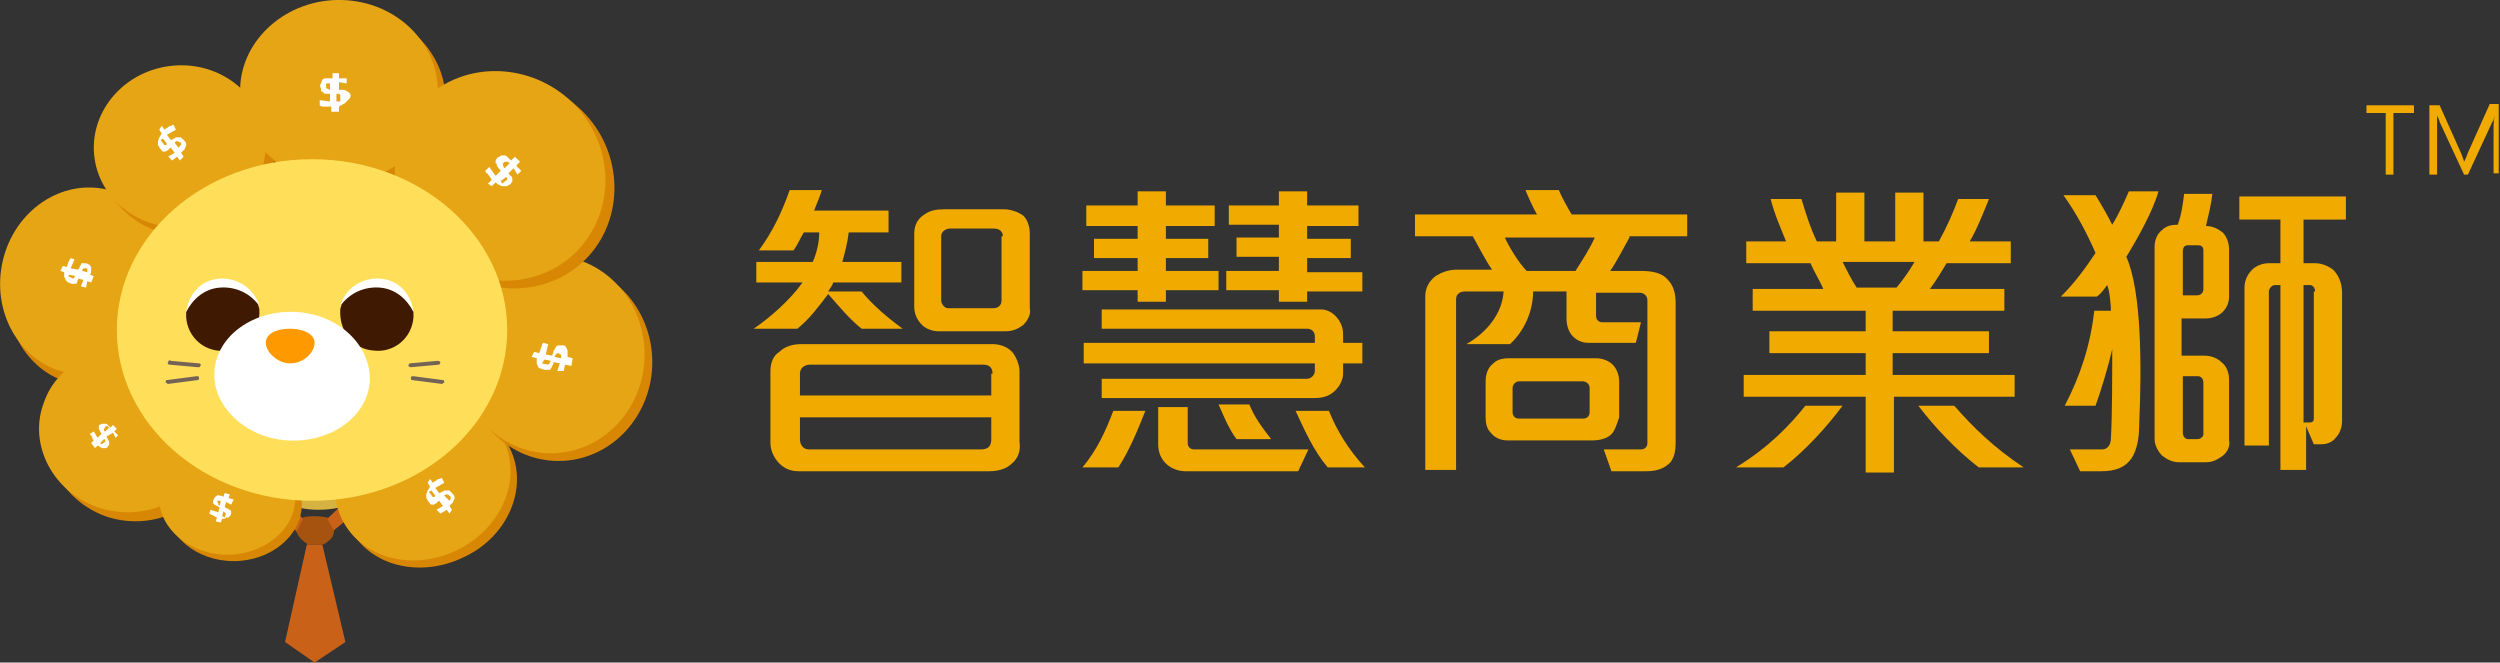 <?xml version="1.0" encoding="utf-8"?>
<!-- Generator: Adobe Illustrator 23.0.1, SVG Export Plug-In . SVG Version: 6.00 Build 0)  -->
<svg version="1.1" id="圖層_1" xmlns="http://www.w3.org/2000/svg" xmlns:xlink="http://www.w3.org/1999/xlink" x="0px" y="0px"
	 viewBox="0 0 194.7 51.6" enable-background="new 0 0 194.7 51.6" xml:space="preserve">
<rect x="0" y="0" width="194.7" height="51.6" fill="#333333" stroke="none"/>
<g>
	<g>
		<path fill="#D6B241" d="M28.5,38c0,0.9-1.6,1.7-3.7,1.7c-2,0-3.7-0.8-3.7-1.7c0-0.9,1.6-1.7,3.7-1.7C26.8,36.3,28.5,37.1,28.5,38z
			"/>
		<g>
			<g>
				<g>
					<g>
						<defs>
							<polygon id="SVGID_1_" points="23.9,42.4 25.1,42.4 26.9,50 24.5,51.6 22.2,50 							"/>
						</defs>
						<use xlink:href="#SVGID_1_"  overflow="visible" fill="#C96218"/>
						<clipPath id="SVGID_2_">
							<use xlink:href="#SVGID_1_"  overflow="visible"/>
						</clipPath>
					</g>
				</g>
				<g>
					<defs>
						<path id="SVGID_3_" d="M26,41l-0.5-0.7c0,0-0.5-0.1-1-0.1c-0.6,0-0.9,0.1-0.9,0.1L23,41c0,0,0,0.4,0.3,0.8
							c0.3,0.4,0.7,0.6,0.7,0.6h1.2c0,0,0.4-0.2,0.7-0.6C26.1,41.3,26,41,26,41z"/>
					</defs>
					<use xlink:href="#SVGID_3_"  overflow="visible" fill="#A6530F"/>
					<clipPath id="SVGID_4_">
						<use xlink:href="#SVGID_3_"  overflow="visible"/>
					</clipPath>
				</g>
			</g>
			<path fill="#C96218" d="M23.6,40.4l-2.6-2.7c0,0-0.6,0.3-0.2,1.1c0.3,0.8,2.3,2.6,2.3,2.6L23.6,40.4z"/>
			<path fill="#C96218" d="M25.5,40.4l2.8-2.7c0,0,0.6,0.3,0.2,1.1c-0.3,0.8-2.5,2.5-2.5,2.5L25.5,40.4z"/>
			<g>
				<defs>
					<path id="SVGID_5_" d="M23.6,40.4l-2.6-2.7c0,0-0.6,0.3-0.2,1.1c0.3,0.8,2.3,2.6,2.3,2.6L23.6,40.4z"/>
				</defs>
				<clipPath id="SVGID_6_">
					<use xlink:href="#SVGID_5_"  overflow="visible"/>
				</clipPath>
			</g>
			<g>
				<defs>
					<path id="SVGID_7_" d="M25.5,40.4l2.8-2.7c0,0,0.6,0.3,0.2,1.1c-0.3,0.8-2.5,2.5-2.5,2.5L25.5,40.4z"/>
				</defs>
				<clipPath id="SVGID_8_">
					<use xlink:href="#SVGID_7_"  overflow="visible"/>
				</clipPath>
			</g>
		</g>
		<g>
			<g>
				<path fill="#D88705" d="M13.8,23.9c-0.7,4-4.3,6.6-7.9,6s-6-4.5-5.2-8.4c0.7-4,4.3-6.6,7.9-6C12.2,16.2,14.6,20,13.8,23.9z"/>
			</g>
			<g>
				
					<ellipse transform="matrix(0.185 -0.983 0.983 0.185 -16.035 24.42)" fill="#E6A514" cx="6.7" cy="21.9" rx="7.3" ry="6.7"/>
			</g>
		</g>
		<g>
			<g>
				<path fill="#D88705" d="M16.6,36.5c-1.1,3.3-4.9,4.9-8.4,3.7C4.7,38.9,2.9,35.3,4,32c1.1-3.3,4.9-4.9,8.4-3.7
					C15.9,29.6,17.8,33.2,16.6,36.5z"/>
			</g>
			<g>
				<path fill="#E6A514" d="M16,35.8c-1.1,3.3-4.9,4.9-8.4,3.7c-3.5-1.2-5.4-4.9-4.2-8.1c1.1-3.3,4.9-4.9,8.4-3.7
					C15.3,28.9,17.2,32.5,16,35.8z"/>
			</g>
		</g>
		<g>
			<g>
				<path fill="#D88705" d="M23.5,39.3c0,2.4-2.4,4.4-5.3,4.4c-2.9,0-5.3-2-5.3-4.4s2.4-4.4,5.3-4.4C21.1,34.9,23.5,36.9,23.5,39.3z
					"/>
			</g>
			<g>
				<path fill="#E6A514" d="M23,38.8c0,2.4-2.4,4.4-5.3,4.4c-2.9,0-5.3-2-5.3-4.4c0-2.4,2.4-4.4,5.3-4.4C20.7,34.4,23,36.4,23,38.8z
					"/>
			</g>
		</g>
		<g>
			<g>
				<path fill="#D88705" d="M21.3,11.1c0.5,3.5-2.1,6.7-5.8,7.2c-3.7,0.5-7.1-1.9-7.6-5.3C7.4,9.6,10,6.3,13.7,5.8
					C17.4,5.3,20.8,7.6,21.3,11.1z"/>
			</g>
			<g>
				<ellipse transform="matrix(0.99 -0.142 0.142 0.99 -1.48 2.097)" fill="#E6A514" cx="14" cy="11.4" rx="6.7" ry="6.3"/>
			</g>
		</g>
		<g>
			<g>
				
					<ellipse transform="matrix(2.795412e-02 -1 1 2.795412e-02 18.541 34.557)" fill="#D88705" cx="27" cy="7.7" rx="7.1" ry="7.7"/>
			</g>
			<g>
				<path fill="#E6A514" d="M34.1,7.3c-0.1,3.9-3.7,7-7.9,6.9c-4.3-0.1-7.6-3.4-7.5-7.3c0.1-3.9,3.7-7,7.9-6.9
					C30.9,0.1,34.2,3.4,34.1,7.3z"/>
			</g>
		</g>
		<g>
			<g>
				<path fill="#D88705" d="M39.7,34.9c1.5,3-0.1,6.9-3.6,8.5c-3.5,1.7-7.5,0.6-8.9-2.4c-1.5-3,0.1-6.9,3.6-8.5
					C34.2,30.8,38.2,31.9,39.7,34.9z"/>
			</g>
			<g>
				
					<ellipse transform="matrix(0.899 -0.438 0.438 0.899 -13.037 18.152)" fill="#E6A514" cx="32.9" cy="37.4" rx="7" ry="6.1"/>
			</g>
		</g>
		<g>
			<g>
				<ellipse fill="#D88705" cx="43.5" cy="28.2" rx="7.3" ry="7.7"/>
			</g>
			<g>
				<ellipse fill="#E6A514" cx="42.9" cy="27.6" rx="7.3" ry="7.7"/>
			</g>
		</g>
		<g>
			<g>
				<path fill="#D88705" d="M45.6,20.2c-3.1,3.1-8.3,3-11.6-0.2c-3.3-3.3-3.4-8.4-0.3-11.6c3.1-3.1,8.3-3,11.6,0.2
					S48.7,17.1,45.6,20.2z"/>
			</g>
			<g>
				<path fill="#E6A514" d="M44.9,19.6c-3.1,3.1-8.3,3-11.6-0.2c-3.3-3.3-3.4-8.4-0.3-11.6c3.1-3.1,8.3-3,11.6,0.2
					C47.9,11.3,48,16.4,44.9,19.6z"/>
			</g>
		</g>
		<g>
			<ellipse fill="#FFDF5A" cx="24.3" cy="25.7" rx="15.2" ry="13.3"/>
			<g>
				<path fill="#FFFFFF" d="M29.6,22.5c1.2,0.1,2.2,0.9,2.6,1.9c-0.1-1.4-1.1-2.6-2.6-2.7s-2.7,0.8-3.1,2.1
					C27.3,22.9,28.4,22.3,29.6,22.5z"/>
				<path fill="#3F1901" d="M29.1,27.3c1.6,0.2,3-1,3.1-2.6c0-0.1,0-0.3,0-0.4c-0.5-1-1.4-1.8-2.6-1.9c-1.2-0.1-2.3,0.4-3,1.3
					c0,0.1-0.1,0.3-0.1,0.4C26.4,25.8,27.5,27.2,29.1,27.3z"/>
			</g>
			<g>
				<path fill="#FFFFFF" d="M17.1,22.5c-1.2,0.1-2.2,0.9-2.6,1.9c0.1-1.4,1.1-2.6,2.6-2.7c1.4-0.1,2.7,0.8,3.1,2.1
					C19.4,22.9,18.3,22.3,17.1,22.5z"/>
				<path fill="#3F1901" d="M17.6,27.3c-1.6,0.2-3-1-3.1-2.6c0-0.1,0-0.3,0-0.4c0.5-1,1.4-1.8,2.6-1.9c1.2-0.1,2.3,0.4,3,1.3
					c0,0.1,0.1,0.3,0.1,0.4C20.3,25.8,19.1,27.2,17.6,27.3z"/>
			</g>
			<path fill="#FFFFFF" d="M28.8,29.7c-0.2,2.8-3.1,4.8-6.4,4.6c-3.3-0.2-5.9-2.7-5.7-5.4c0.2-2.8,3.1-4.8,6.4-4.6
				C26.4,24.5,28.9,26.9,28.8,29.7z"/>
			<g>
				<path fill="#FF9900" d="M24.5,26.7c0,0.7-0.8,1.6-1.9,1.6c-1,0-1.9-0.9-1.9-1.6c0-0.7,0.8-1.1,1.9-1.1
					C23.6,25.6,24.5,26,24.5,26.7z"/>
			</g>
			<g>
				<path fill="#736357" d="M32,28.6c-0.1,0-0.2-0.1-0.2-0.1c0-0.1,0.1-0.2,0.1-0.2l2.2-0.2c0.1,0,0.2,0.1,0.2,0.1
					c0,0.1-0.1,0.2-0.1,0.2L32,28.6C32.1,28.6,32,28.6,32,28.6z"/>
				<path fill="#736357" d="M34.4,29.9C34.4,29.9,34.4,29.9,34.4,29.9l-2.3-0.3c-0.1,0-0.1-0.1-0.1-0.2c0-0.1,0.1-0.1,0.2-0.1
					l2.3,0.3c0.1,0,0.1,0.1,0.1,0.2C34.5,29.8,34.5,29.9,34.4,29.9z"/>
				<path fill="#736357" d="M15.4,28.6C15.4,28.6,15.4,28.6,15.4,28.6l-2.2-0.2c-0.1,0-0.2-0.1-0.1-0.2c0-0.1,0.1-0.2,0.2-0.1
					l2.2,0.2c0.1,0,0.2,0.1,0.1,0.2C15.6,28.6,15.5,28.6,15.4,28.6z"/>
				<path fill="#736357" d="M13.1,29.9c-0.1,0-0.1-0.1-0.2-0.1c0-0.1,0-0.2,0.1-0.2l2.3-0.3c0.1,0,0.2,0,0.2,0.1
					c0,0.1,0,0.2-0.1,0.2L13.1,29.9C13.1,29.9,13.1,29.9,13.1,29.9z"/>
			</g>
		</g>
		<g>
			<g>
				<path fill="#FFFFFF" d="M25.8,8.7l0-0.4c-0.1,0-0.2,0-0.3,0c-0.1,0-0.2,0-0.3,0c-0.1,0-0.2,0-0.3-0.1l0-0.4l0.8,0.1V7.3
					c0,0-0.2,0-0.3,0c-0.1,0-0.2,0-0.2-0.1c-0.1,0-0.1-0.1-0.2-0.1C25,7,25,7,25,6.9c-0.1-0.2-0.1-0.3,0-0.4c0-0.1,0.1-0.2,0.1-0.3
					c0.1-0.1,0.2-0.1,0.3-0.1c0.1,0,0.5,0,0.5,0V5.7l0.5,0v0.4h0.6l0,0.4l-0.6-0.1V7c0.1,0,0.2,0,0.3,0c0.1,0,0.2,0,0.3,0.1
					c0.1,0,0.1,0.1,0.2,0.1c0,0.1,0.1,0.1,0.1,0.2c0,0.1,0,0.2-0.1,0.3C27,7.9,26.9,8,26.9,8c-0.1,0.1-0.2,0.1-0.3,0.2
					c-0.1,0-0.2,0.1-0.2,0.1v0.4L25.8,8.7z M25.4,6.8c0,0.1,0,0.1,0.1,0.1c0.1,0,0.1,0.1,0.2,0.1l0-0.5c0,0-0.1,0-0.1,0
					c0,0-0.1,0-0.1,0c0,0,0,0-0.1,0c0,0,0,0,0,0.1L25.4,6.8z M26.5,7.9l0-0.5c0,0-0.1-0.1-0.1-0.1c0,0-0.1,0-0.2,0l0,0.6L26.5,7.9z"
					/>
			</g>
			<g>
				<path fill="#FFFFFF" d="M38,14.3l0.3-0.3c-0.1-0.1-0.1-0.2-0.2-0.3c-0.1-0.1-0.1-0.2-0.2-0.2c-0.1-0.1-0.1-0.2-0.1-0.2l0.3-0.3
					l0.5,0.7l0.4-0.4c-0.1-0.1-0.1-0.2-0.2-0.2c0-0.1-0.1-0.2-0.1-0.2c0-0.1,0-0.1-0.1-0.2c0-0.1,0-0.1,0-0.2
					c0.1-0.2,0.2-0.3,0.3-0.3c0.1-0.1,0.2-0.1,0.3-0.1c0.1,0,0.2,0,0.3,0.1c0.1,0.1,0.2,0.2,0.3,0.3l0.3-0.3l0.4,0.4l-0.3,0.3
					l0.4,0.4l-0.3,0.3L40,13.1l-0.4,0.4c0.1,0.1,0.1,0.2,0.2,0.2c0.1,0.1,0.1,0.2,0.1,0.2c0,0.1,0,0.2,0,0.2c0,0.1-0.1,0.1-0.1,0.2
					c-0.1,0.1-0.2,0.1-0.3,0.2c-0.1,0-0.2,0-0.3,0c-0.1,0-0.2,0-0.3-0.1c-0.1,0-0.2-0.1-0.3-0.2l-0.3,0.3L38,14.3z M39.2,12.7
					c0,0-0.1,0.1,0,0.2c0,0.1,0,0.1,0.1,0.2l0.4-0.4c0,0-0.1,0-0.1-0.1c0,0-0.1,0-0.1,0c0,0-0.1,0-0.1,0c0,0,0,0-0.1,0L39.2,12.7z
					 M39.1,14.3l0.4-0.3c0-0.1,0-0.1,0-0.1c0,0,0-0.1-0.1-0.1L39,14.1L39.1,14.3z"/>
			</g>
			<g>
				<path fill="#FFFFFF" d="M41.6,27.4l0.4,0.1c0-0.1,0.1-0.2,0.1-0.3c0-0.1,0.1-0.2,0.1-0.3c0-0.1,0.1-0.2,0.1-0.2l0.4,0.1
					l-0.2,0.8l0.5,0.1c0-0.1,0.1-0.2,0.1-0.3c0-0.1,0.1-0.2,0.1-0.2c0-0.1,0.1-0.1,0.1-0.2c0,0,0.1-0.1,0.2-0.1c0.2,0,0.3,0,0.4,0
					c0.1,0,0.2,0.1,0.2,0.2c0.1,0.1,0.1,0.2,0.1,0.3c0,0.1,0,0.3,0,0.4l0.4,0.1l-0.1,0.6L44,28.4l-0.1,0.5l-0.5,0l0.2-0.6l-0.5-0.1
					c0,0.1,0,0.2-0.1,0.3c0,0.1-0.1,0.2-0.1,0.2c0,0.1-0.1,0.1-0.2,0.1c-0.1,0-0.2,0-0.3,0c-0.1,0-0.2-0.1-0.3-0.1s-0.2-0.1-0.2-0.2
					c-0.1-0.1-0.1-0.2-0.1-0.3c0-0.1,0-0.2,0-0.3l-0.4-0.1L41.6,27.4z M43.5,27.5c-0.1,0-0.1,0-0.2,0.1c0,0-0.1,0.1-0.1,0.2l0.5,0.1
					c0,0,0-0.1,0-0.1c0,0,0-0.1,0-0.1c0,0,0-0.1,0-0.1c0,0,0,0-0.1,0L43.5,27.5z M42.2,28.3l0.5,0.1c0,0,0.1-0.1,0.1-0.1
					c0,0,0-0.1,0.1-0.2l-0.5-0.1L42.2,28.3z"/>
			</g>
			<g>
				<path fill="#FFFFFF" d="M33.5,37.3l0.2,0.3c0.1-0.1,0.2-0.1,0.3-0.2c0.1-0.1,0.2-0.1,0.2-0.1c0.1,0,0.2-0.1,0.2-0.1l0.2,0.4
					l-0.7,0.4l0.3,0.4c0.1,0,0.2-0.1,0.2-0.1c0.1,0,0.2-0.1,0.2-0.1c0.1,0,0.1,0,0.2,0c0.1,0,0.1,0,0.2,0c0.1,0.1,0.2,0.2,0.3,0.3
					c0.1,0.1,0.1,0.2,0.1,0.3c0,0.1-0.1,0.2-0.1,0.3c-0.1,0.1-0.2,0.2-0.3,0.3l0.2,0.3L35,40l-0.2-0.3L34.3,40L34,39.7l0.5-0.3
					l-0.3-0.4c-0.1,0.1-0.2,0.1-0.2,0.2c-0.1,0-0.2,0.1-0.2,0.1c-0.1,0-0.2,0-0.2,0c-0.1,0-0.1-0.1-0.2-0.2
					c-0.1-0.1-0.1-0.2-0.2-0.3c0-0.1,0-0.2,0-0.3c0-0.1,0.1-0.2,0.1-0.3c0.1-0.1,0.1-0.2,0.2-0.3l-0.2-0.3L33.5,37.3z M35,38.6
					c0,0-0.1-0.1-0.2-0.1c-0.1,0-0.1,0-0.2,0.1L35,39C35,39,35,39,35,39c0,0,0-0.1,0.1-0.1c0,0,0-0.1,0-0.1c0,0,0,0,0-0.1L35,38.6z
					 M33.4,38.3l0.3,0.4c0.1,0,0.1,0,0.1,0c0,0,0.1,0,0.1-0.1l-0.3-0.4L33.4,38.3z"/>
			</g>
			<g>
				<path fill="#FFFFFF" d="M12.6,9.8l0.2,0.3C12.9,10,13,10,13.1,9.9c0.1-0.1,0.2-0.1,0.2-0.1c0.1,0,0.2-0.1,0.2-0.1l0.2,0.4
					l-0.7,0.4l0.3,0.4c0.1,0,0.2-0.1,0.2-0.1c0.1,0,0.2-0.1,0.2-0.1c0.1,0,0.1,0,0.2,0c0.1,0,0.1,0,0.2,0c0.1,0.1,0.2,0.2,0.3,0.3
					c0.1,0.1,0.1,0.2,0.1,0.3c0,0.1-0.1,0.2-0.1,0.3c-0.1,0.1-0.2,0.2-0.3,0.3l0.2,0.3L14,12.5l-0.2-0.3l-0.4,0.3l-0.3-0.3l0.5-0.3
					l-0.3-0.4c-0.1,0.1-0.2,0.1-0.2,0.2c-0.1,0-0.2,0.1-0.2,0.1c-0.1,0-0.2,0-0.2,0c-0.1,0-0.1-0.1-0.2-0.2
					c-0.1-0.1-0.1-0.2-0.2-0.3c0-0.1,0-0.2,0-0.3s0.1-0.2,0.1-0.3c0.1-0.1,0.1-0.2,0.2-0.3l-0.2-0.3L12.6,9.8z M14,11.1
					c0,0-0.1-0.1-0.2-0.1c-0.1,0-0.1,0-0.2,0.1l0.3,0.4c0,0,0.1-0.1,0.1-0.1c0,0,0-0.1,0.1-0.1c0,0,0-0.1,0-0.1c0,0,0,0,0-0.1
					L14,11.1z M12.5,10.9l0.3,0.4c0.1,0,0.1,0,0.1,0c0,0,0.1,0,0.1-0.1l-0.3-0.4L12.5,10.9z"/>
			</g>
			<g>
				<path fill="#FFFFFF" d="M4.9,20.7l0.3,0.1c0-0.1,0.1-0.2,0.1-0.3c0-0.1,0.1-0.2,0.1-0.2c0-0.1,0.1-0.1,0.1-0.2l0.3,0.1l-0.3,0.7
					L6.1,21c0-0.1,0.1-0.1,0.1-0.2c0-0.1,0.1-0.1,0.1-0.2c0-0.1,0.1-0.1,0.1-0.1c0,0,0.1,0,0.1,0c0.2,0,0.3,0,0.4,0.1
					c0.1,0,0.1,0.1,0.2,0.2c0,0.1,0,0.2,0,0.3c0,0.1,0,0.2-0.1,0.3l0.3,0.1l-0.2,0.5l-0.3-0.1l-0.1,0.5l-0.4-0.1l0.2-0.5l-0.4-0.1
					c0,0.1-0.1,0.2-0.1,0.2C6.1,21.9,6,21.9,6,22c0,0.1-0.1,0.1-0.2,0.1c-0.1,0-0.1,0-0.2,0c-0.1,0-0.2-0.1-0.3-0.1
					c-0.1-0.1-0.1-0.1-0.2-0.2c0-0.1-0.1-0.2-0.1-0.3c0-0.1,0-0.2,0-0.3l-0.3-0.1L4.9,20.7z M6.6,20.9c-0.1,0-0.1,0-0.1,0
					S6.4,21,6.4,21.1l0.4,0.1c0,0,0-0.1,0-0.1c0,0,0-0.1,0-0.1c0,0,0,0,0-0.1c0,0,0,0,0,0L6.6,20.9z M5.3,21.5l0.4,0.2
					c0,0,0.1-0.1,0.1-0.1c0,0,0-0.1,0.1-0.1l-0.5-0.1L5.3,21.5z"/>
			</g>
			<g>
				<path fill="#FFFFFF" d="M7.1,34.5l0.2-0.2c-0.1-0.1-0.1-0.1-0.1-0.2c0-0.1-0.1-0.1-0.1-0.2C7,33.9,7,33.8,7,33.8l0.3-0.2
					l0.3,0.5l0.3-0.3c0-0.1-0.1-0.1-0.1-0.2c0-0.1-0.1-0.1-0.1-0.2c0-0.1,0-0.1,0-0.2s0-0.1,0-0.1C7.8,33.1,7.9,33,8,33
					C8,33,8.1,33,8.2,33c0.1,0,0.1,0,0.2,0.1c0.1,0.1,0.1,0.1,0.2,0.2l0.2-0.2l0.3,0.3l-0.2,0.2l0.3,0.3l-0.2,0.2l-0.2-0.4L8.3,34
					c0,0.1,0.1,0.1,0.1,0.2c0,0.1,0.1,0.1,0.1,0.2c0,0.1,0,0.1,0,0.2c0,0.1-0.1,0.1-0.1,0.2c-0.1,0.1-0.1,0.1-0.2,0.1
					c-0.1,0-0.1,0-0.2,0c-0.1,0-0.1,0-0.2-0.1c-0.1,0-0.1-0.1-0.2-0.1l-0.2,0.2L7.1,34.5z M8.1,33.4c0,0,0,0.1,0,0.1
					c0,0,0,0.1,0.1,0.1l0.3-0.3c0,0,0,0-0.1-0.1c0,0,0,0-0.1,0c0,0,0,0-0.1,0C8.2,33.3,8.2,33.3,8.1,33.4L8.1,33.4z M7.9,34.6
					l0.3-0.2c0,0,0-0.1,0-0.1c0,0,0-0.1-0.1-0.1l-0.3,0.3L7.9,34.6z"/>
			</g>
			<g>
				<path fill="#FFFFFF" d="M16.8,40.6l0.1-0.3c-0.1,0-0.2-0.1-0.2-0.1c-0.1,0-0.1-0.1-0.2-0.1c-0.1,0-0.1-0.1-0.2-0.1l0.1-0.3
					l0.6,0.2l0.1-0.4c-0.1,0-0.1-0.1-0.2-0.1c-0.1,0-0.1-0.1-0.2-0.1c0,0-0.1-0.1-0.1-0.1c0,0,0-0.1,0-0.1c0-0.1,0-0.2,0.1-0.3
					c0-0.1,0.1-0.1,0.2-0.2s0.1,0,0.2,0c0.1,0,0.2,0,0.3,0.1l0.1-0.3l0.4,0.1l-0.1,0.3l0.4,0.1L18,39.3l-0.4-0.2l-0.1,0.4
					c0.1,0,0.1,0.1,0.2,0.1c0.1,0,0.1,0.1,0.2,0.1c0,0,0.1,0.1,0.1,0.1c0,0.1,0,0.1,0,0.2c0,0.1-0.1,0.2-0.1,0.2
					c-0.1,0.1-0.1,0.1-0.2,0.1c-0.1,0-0.1,0-0.2,0.1c-0.1,0-0.2,0-0.2,0l-0.1,0.3L16.8,40.6z M17,39.2c0,0,0,0.1,0,0.1
					c0,0,0.1,0.1,0.1,0.1l0.1-0.4c0,0-0.1,0-0.1,0c0,0-0.1,0-0.1,0c0,0,0,0-0.1,0c0,0,0,0,0,0L17,39.2z M17.5,40.3l0.1-0.3
					c0,0-0.1-0.1-0.1-0.1c0,0-0.1,0-0.1-0.1l-0.1,0.4L17.5,40.3z"/>
			</g>
		</g>
	</g>
	<g>
		<path fill="#F0AA00" d="M187.9,8.8h-1.5v4.8h-0.6V8.8h-1.5V8.2h3.7V8.8z"/>
		<path fill="#F0AA00" d="M194.2,13.6V10c0-0.3,0-0.6,0.1-1h0c-0.1,0.3-0.1,0.4-0.2,0.5l-1.9,4.1h-0.3L190,9.5
			c0-0.1-0.1-0.3-0.2-0.5h0c0,0.2,0,0.5,0,1v3.6h-0.6V8.2h0.8l1.7,3.8c0.1,0.3,0.2,0.5,0.2,0.6h0c0.1-0.2,0.2-0.4,0.3-0.7l1.7-3.8
			h0.7v5.4H194.2z"/>
	</g>
	<g>
		<g>
			<path fill="#F0AA00" d="M67.1,25.6c-1-0.8-1.8-1.8-2.6-2.7c-0.7,0.9-1.4,1.9-2.4,2.7h-3.4c1.3-0.9,2.8-2.2,3.8-3.6h-3.6v-1.6h4.4
				c0.3-0.7,0.5-1.5,0.5-2.3h-1.2c-0.3,0.5-0.5,1-0.8,1.4h-2.7c1.1-1.5,1.8-3,2.4-4.7H64c-0.1,0.4-0.4,1.1-0.6,1.6h5.8v1.7h-3.1
				c-0.1,0.8-0.3,1.6-0.5,2.3h4.6V22h-5.3c-0.1,0.3-0.3,0.5-0.4,0.7h2.6c0.9,1.1,2.1,2.1,3.2,2.9H67.1z M78.8,36.1
				c-0.4,0.4-1,0.6-1.8,0.6H62.2c-0.6,0-1.1-0.2-1.5-0.6c-0.4-0.4-0.7-1-0.7-1.6v-5.6c0-0.6,0.2-1.2,0.7-1.5c0.4-0.4,1-0.6,1.7-0.6
				h14.9c0.7,0,1.3,0.3,1.6,0.7c0.3,0.4,0.5,1,0.5,1.4v5.5C79.5,35.1,79.3,35.7,78.8,36.1z M77.3,29.1c0-0.5-0.3-0.7-0.7-0.7H63.1
				c-0.5,0-0.8,0.3-0.8,0.7v1.7h14.9V29.1z M77.3,32.5H62.3v1.7c0,0.5,0.3,0.8,0.7,0.8h13.4c0.6,0,0.8-0.3,0.8-0.8V32.5z M79.7,25.3
				c-0.4,0.3-0.8,0.5-1.4,0.5h-5.2c-0.5,0-1-0.2-1.3-0.5c-0.4-0.4-0.6-0.9-0.6-1.4v-5.7c0-0.7,0.3-1.2,0.8-1.5
				c0.4-0.3,0.9-0.4,1.5-0.4h4.7c0.5,0,1.1,0.2,1.5,0.5c0.3,0.3,0.5,0.8,0.5,1.4v5.8C80.3,24.4,80.1,24.9,79.7,25.3z M78.1,18.4
				c0-0.4-0.3-0.6-0.7-0.6H74c-0.3,0-0.7,0.2-0.7,0.6v5c0,0.3,0.3,0.6,0.5,0.6h3.6c0.3,0,0.6-0.2,0.6-0.6V18.4z"/>
			<path fill="#F0AA00" d="M90.8,22.6v0.9h-2.2v-0.9h-4.3v-1.5h4.3v-1h-3.4v-1.5h3.4v-1h-4V16h4v-1.1h2.2V16h3.8v1.6h-3.8v1h3.3v1.5
				h-3.3v1h4.1v1.5H90.8z M87.1,36.4h-2.8c1.1-1.3,1.8-2.8,2.4-4.4h2.5C88.6,33.5,88,35,87.1,36.4z M104.6,28.3v0.8
				c0,0.4-0.2,0.9-0.6,1.3c-0.4,0.4-0.9,0.6-1.6,0.6H85.8v-1.5h16c0.3,0,0.6-0.3,0.6-0.6v-0.6h-18v-1.6h18v-0.5
				c0-0.4-0.3-0.6-0.6-0.6h-16v-1.5h17.1c0.4,0,0.8,0.2,1.1,0.5c0.3,0.3,0.6,0.8,0.6,1.4v0.7h1.5v1.6H104.6z M101.1,36.7h-8.8
				c-0.5,0-1.1-0.2-1.5-0.6s-0.6-0.9-0.6-1.5v-2.9h2.3v2.8c0,0.3,0.2,0.5,0.5,0.5h8.9L101.1,36.7z M96.3,34.2
				c-0.6-0.8-1-1.8-1.4-2.7h2.4c0.4,1,1,1.8,1.7,2.7H96.3z M101.8,22.6v0.9h-2.2v-0.9h-4.1v-1.5h4.1v-1.1h-3.3v-1.5h3.3v-1h-3.9V16
				h3.9v-1.1h2.2V16h4v1.6h-4v1h3.4v1.5h-3.4v1.1h4.3v1.5H101.8z M103.4,36.4c-1.1-1.3-1.8-2.9-2.5-4.4h2.6c0.6,1.5,1.5,3,2.8,4.4
				H103.4z"/>
			<path fill="#F0AA00" d="M126.9,18.5c-0.4,0.7-1,1.9-1.5,2.6h2.4c1,0,1.7,0.2,2.1,0.7c0.4,0.4,0.6,1,0.6,1.8v10.9
				c0,0.6-0.1,1.1-0.4,1.5c-0.4,0.4-0.9,0.7-1.9,0.7h-2.7l-0.6-1.7h2.9c0.3,0,0.5-0.2,0.5-0.5V23.4c0-0.4-0.3-0.6-0.6-0.6h-3.4v1.8
				c0,0.3,0.2,0.5,0.5,0.5h3l-0.4,1.6h-3.7c-0.5,0-0.9-0.2-1.2-0.5c-0.3-0.3-0.5-0.8-0.5-1.4v-2.1h-2.6c0,1.4-0.6,3-1.8,4.1h-3.4
				c1.6-0.9,2.8-2.4,2.9-4.1h-3c-0.4,0-0.7,0.2-0.7,0.6v13.3H111V23.1c0-0.7,0.3-1.2,0.8-1.6c0.5-0.3,1-0.5,1.7-0.5h2.7
				c-0.5-0.7-1.1-1.9-1.5-2.6h-4.5v-1.7h9.5c-0.3-0.5-0.7-1.4-0.9-1.9h2.6c0.2,0.5,0.7,1.4,1,1.9h9v1.7H126.9z M125.6,33.7
				c-0.3,0.4-0.9,0.6-1.6,0.6h-6.6c-0.5,0-1-0.2-1.3-0.6c-0.3-0.3-0.4-0.7-0.4-1.2v-2.8c0-0.6,0.2-1.1,0.6-1.4
				c0.3-0.3,0.7-0.4,1.3-0.4h6.7c0.5,0,1,0.2,1.3,0.5c0.3,0.3,0.5,0.8,0.5,1.3v2.8C125.9,33.1,125.8,33.4,125.6,33.7z M117.2,18.5
				c0.3,0.7,1.1,2,1.7,2.6h3.8c0.5-0.8,1.1-1.7,1.5-2.6H117.2z M123.8,30.2c0-0.3-0.3-0.5-0.5-0.5h-5c-0.3,0-0.5,0.3-0.5,0.5v1.9
				c0,0.3,0.2,0.5,0.5,0.5h5c0.3,0,0.5-0.2,0.5-0.5V30.2z"/>
			<path fill="#F0AA00" d="M138.9,36.4h-3.7c2.6-1.6,4.2-3.3,5.4-4.8h2.9C142.3,33.2,140.7,35,138.9,36.4z M147.5,30.9v5.9h-2.2
				v-5.9h-9.5v-1.7h9.5v-1.7h-7.5v-1.7h7.5v-1.6h-8.8v-1.7h5.5c-0.3-0.7-0.7-1.3-1-2h-5v-1.7h3.1c-0.4-1-0.9-2.1-1.2-3.3h2.4
				c0.3,1,0.7,2.3,1.2,3.3h1.5v-3.8h2.2v3.8h2.4v-3.8h2.2v3.8h1.2c0.6-1.1,1.1-2.2,1.5-3.3h2.4c-0.4,1-1,2.5-1.5,3.3h3.2v1.7h-5
				c-0.3,0.5-0.9,1.5-1.3,2h5.8v1.7h-8.7v1.6h7.5v1.7h-7.5v1.7h9.5v1.7H147.5z M143.5,20.4c0.3,0.6,0.7,1.4,1.1,2h3.1
				c0.5-0.6,1-1.3,1.4-2H143.5z M154.1,36.4c-1.8-1.4-3.4-3.1-4.7-4.8h2.8c1.4,1.6,3,3.2,5.4,4.8H154.1z"/>
			<path fill="#F0AA00" d="M165.6,20c1.2,2.7,1.2,8.6,1,13.1c0,1.1-0.2,2-0.6,2.6c-0.5,0.7-1.2,1-2.4,1H162l-0.8-1.7h2.5
				c0.4,0,0.7-0.3,0.7-0.9c0.1-1.7,0.1-5,0.1-6.9c-0.3,1.3-0.8,3-1.3,4.4h-2.4c1.2-2.3,2-4.7,2.3-7.4h1.3c0-0.4-0.1-1.6-0.3-2
				c-0.2,0.3-0.5,0.7-0.8,0.9h-2.8c1.1-1.1,1.9-2.2,2.7-3.4c-0.7-1.6-1.5-3.1-2.5-4.5h2.5c0.5,0.8,1,1.7,1.3,2.3
				c0.5-0.8,0.9-1.7,1.3-2.6h2.3C167.7,16.4,166.4,18.7,165.6,20z M173.1,35.5c-0.4,0.3-0.8,0.5-1.3,0.5h-2.1
				c-0.5,0-0.9-0.2-1.3-0.5c-0.3-0.3-0.6-0.8-0.6-1.3v-15c0-0.5,0.2-1,0.6-1.3c0.3-0.3,0.7-0.4,1.2-0.4c0.3-0.8,0.4-1.6,0.5-2.4h2.2
				c-0.1,0.9-0.3,1.6-0.5,2.5c0.5,0,0.9,0.2,1.3,0.5c0.3,0.3,0.5,0.8,0.5,1.3v3.7c0,0.5-0.2,0.9-0.5,1.2c-0.3,0.3-0.8,0.5-1.3,0.5
				h-1.9v2.9h1.8c0.5,0,1,0.2,1.3,0.5c0.4,0.3,0.6,0.8,0.6,1.4v4.7C173.7,34.7,173.5,35.2,173.1,35.5z M171.6,19.5
				c0-0.3-0.2-0.4-0.4-0.4h-0.8c-0.3,0-0.4,0.2-0.4,0.5V23h1.1c0.3,0,0.5-0.2,0.5-0.5V19.5z M171.6,29.8c0-0.3-0.2-0.5-0.4-0.5H170
				v4.4c0,0.3,0.2,0.5,0.4,0.5h0.7c0.3,0,0.5-0.2,0.5-0.4V29.8z M179.4,17.1v3.4h0.9c0.5,0,1,0.2,1.4,0.5c0.4,0.4,0.7,1,0.7,1.8v10
				c0,0.5-0.2,1-0.5,1.3c-0.3,0.4-0.8,0.5-1.1,0.5h-0.6l-0.6-1.4v3.4h-2V22.2h-0.4c-0.3,0-0.5,0.3-0.5,0.5v12h-1.9V22.4
				c0-0.5,0.2-1,0.6-1.4c0.3-0.3,0.8-0.5,1.3-0.5h0.9v-3.4h-3.2v-1.8h8.3v1.8H179.4z M180.3,22.7c0-0.3-0.2-0.5-0.4-0.5h-0.5v10.7
				h0.5c0.2,0,0.3-0.1,0.3-0.3V22.7z"/>
		</g>
	</g>
</g>
</svg>
